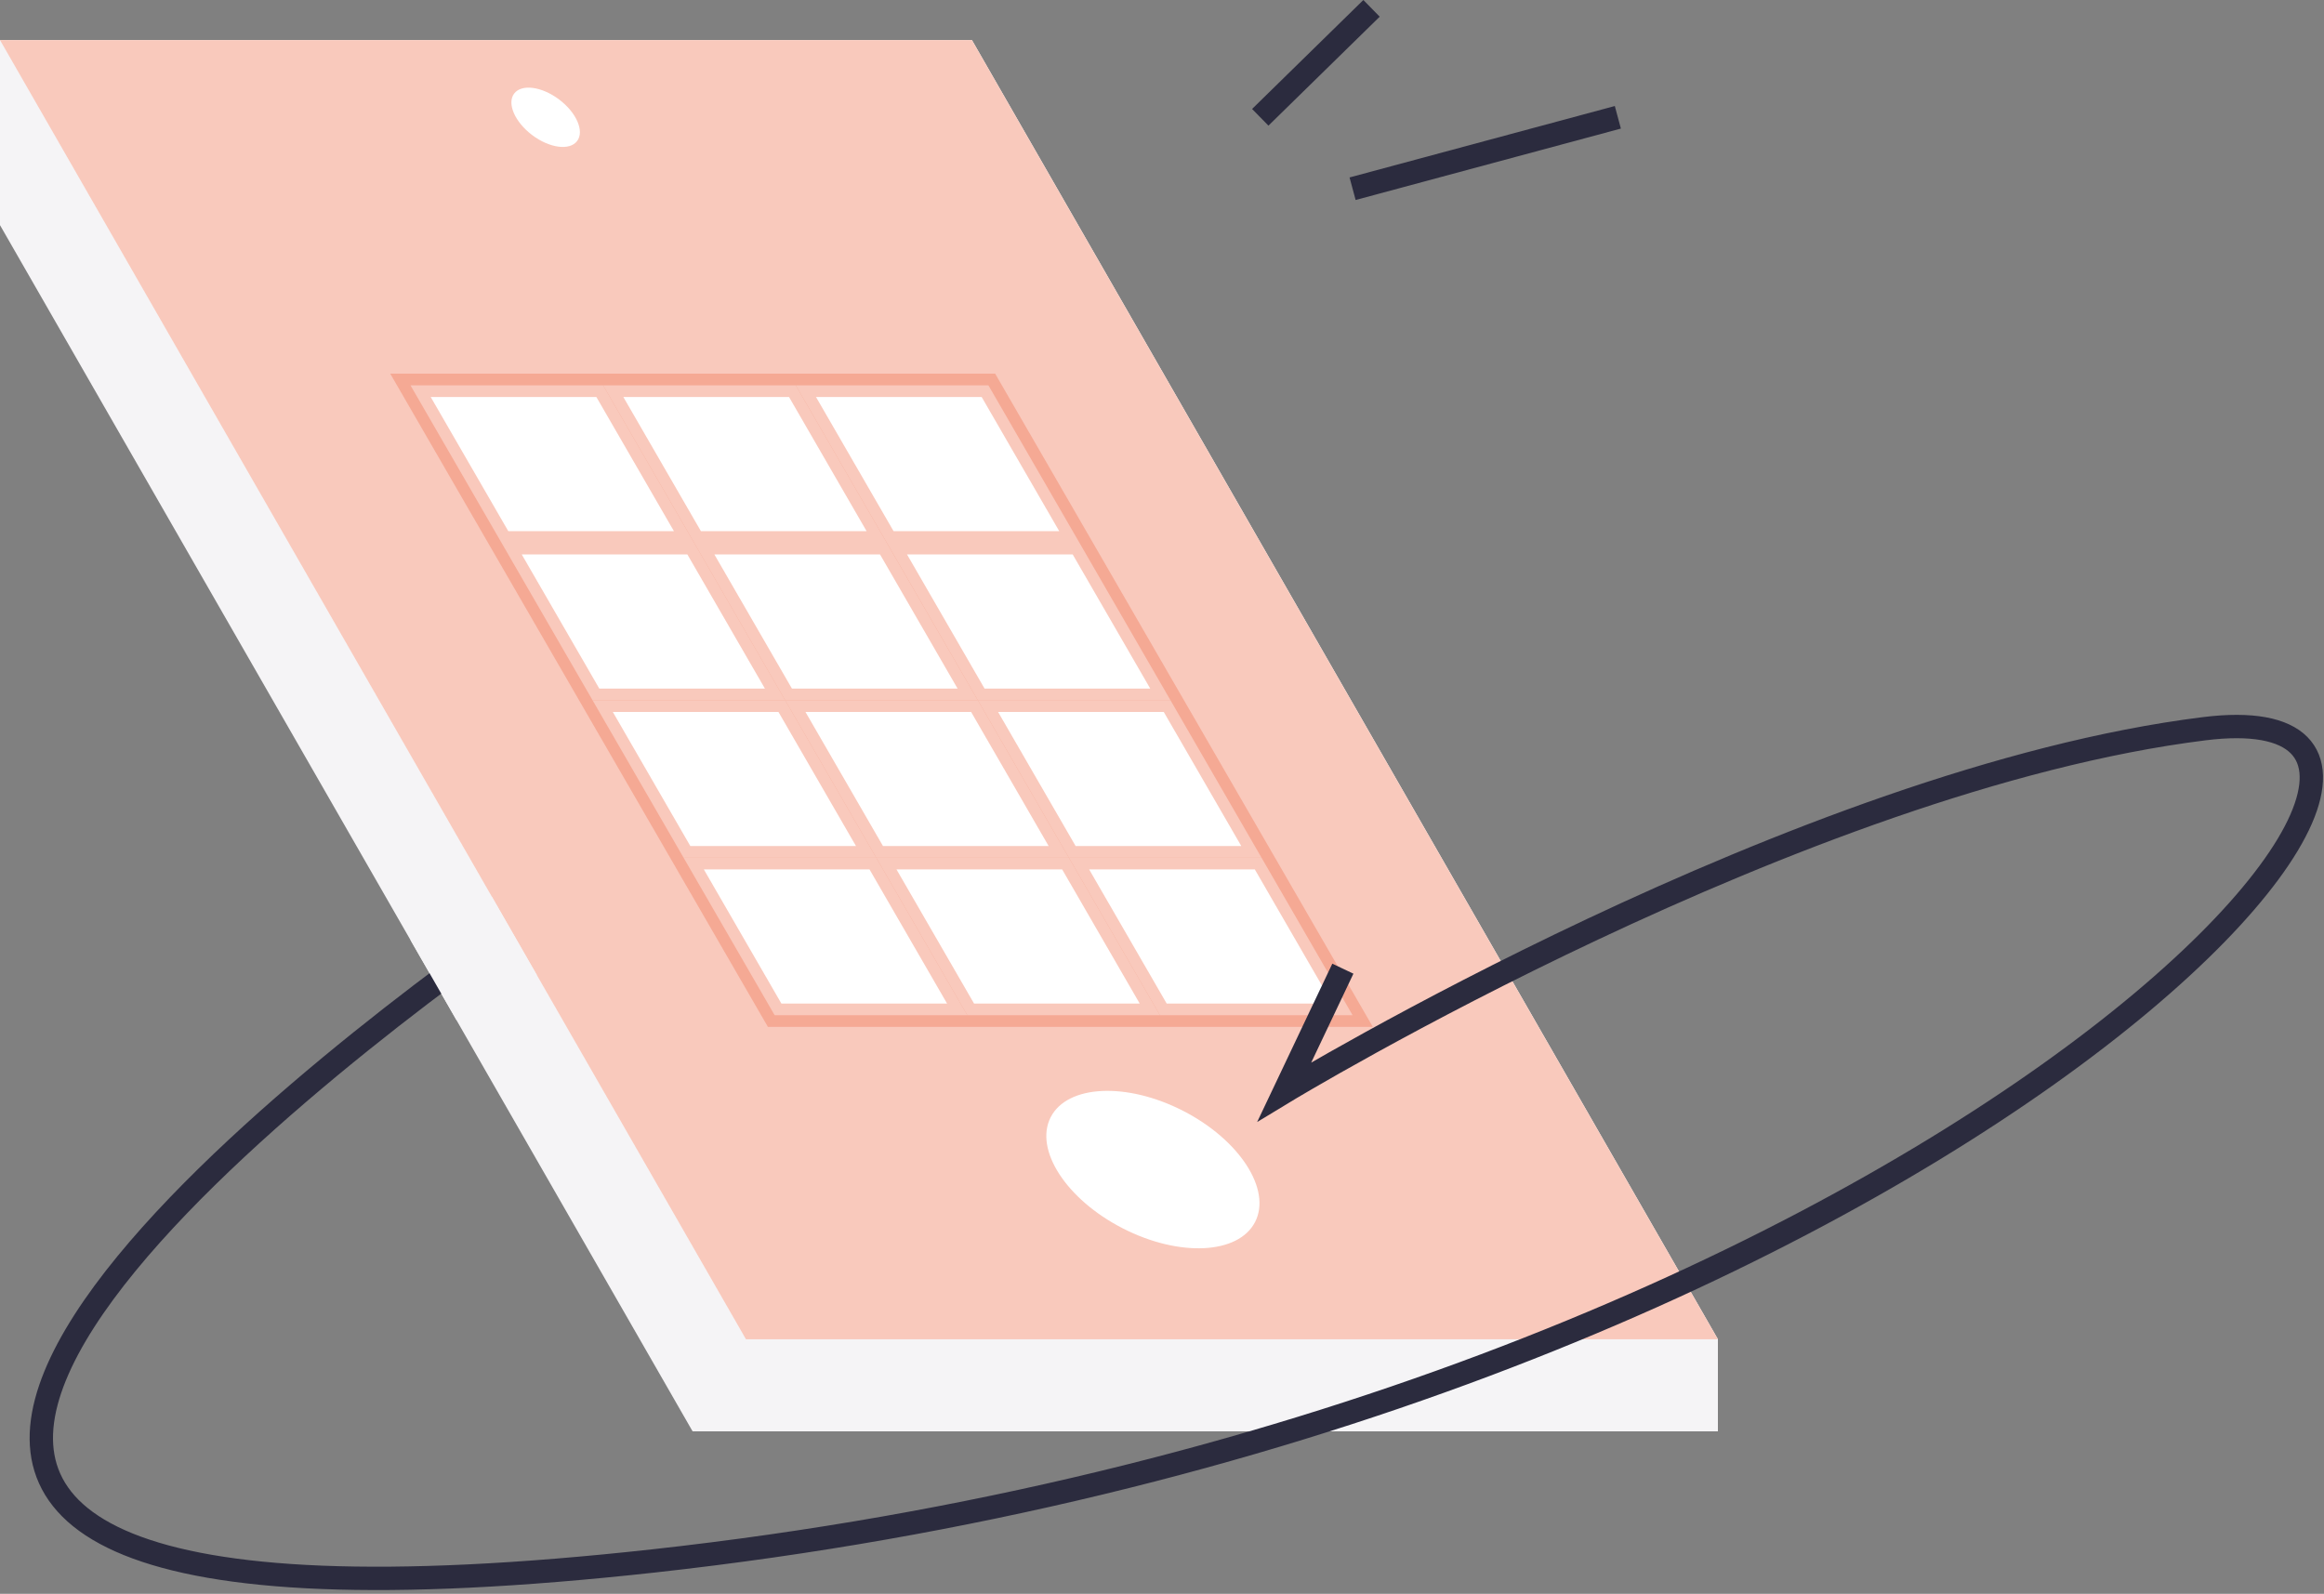 <svg width="398" height="273" viewBox="0 0 398 273" fill="none" xmlns="http://www.w3.org/2000/svg">
<rect x="0" y="0" width="398" height="273" fill="#808080" stroke="none"/>
<g clip-path="url(#clip0_196_724)">
<path d="M294.202 229.394V245.172H118.614L0 38.563V6.863H166.445L294.202 229.394Z" fill="#F5F4F6"/>
<path d="M294.202 229.396H127.749L0 6.867H166.445L294.202 229.396Z" fill="white"/>
<path d="M294.202 229.396H127.749L0 6.867H166.445L294.202 229.396Z" fill="#F07A58" fill-opacity="0.4"/>
<path d="M214.947 209.3C217.796 203.74 212.268 195.217 202.6 190.263C192.932 185.31 182.785 185.802 179.937 191.362C177.088 196.922 182.616 205.445 192.284 210.399C201.952 215.352 212.099 214.86 214.947 209.3Z" fill="white"/>
<path d="M118.878 92.972L103.287 66H70.297L85.889 92.972H118.878Z" fill="white"/>
<path d="M134.47 119.945L118.878 92.972H85.889L101.481 119.945H134.47Z" fill="white"/>
<path d="M167.459 119.945L151.867 92.972H118.873L134.465 119.945H167.459Z" fill="white"/>
<path d="M151.871 92.972L136.28 66H103.286L118.877 92.972H151.871Z" fill="white"/>
<path d="M184.863 92.972L169.271 66H136.28L151.871 92.972H184.863Z" fill="white"/>
<path d="M151.871 92.972H184.863L200.455 119.95H167.463L151.871 92.972Z" fill="white"/>
<path d="M167.463 119.946L183.055 146.918H216.047L200.455 119.946H167.463Z" fill="white"/>
<path d="M101.481 119.946L117.073 146.918H150.065L134.473 119.946H101.481Z" fill="white"/>
<path d="M134.47 119.946L150.061 146.918H183.055L167.463 119.946H134.47Z" fill="white"/>
<path d="M150.063 146.916L165.654 173.889H198.647L183.055 146.916H150.063Z" fill="white"/>
<path d="M117.071 146.916L132.663 173.889H165.656L150.064 146.916H117.071Z" fill="white"/>
<path d="M183.055 146.916L198.647 173.889H231.64L216.048 146.916H183.055Z" fill="white"/>
<path d="M118.878 92.972L103.287 66H70.297L85.889 92.972M118.878 92.972H85.889M118.878 92.972L134.47 119.945H101.481L85.889 92.972M151.871 92.972L136.28 66M151.871 92.972H118.877L103.286 66H136.28M151.871 92.972H184.863M151.871 92.972L167.463 119.95H200.455L184.863 92.972M136.28 66H169.271L184.863 92.972M167.463 119.946L183.055 146.918M167.463 119.946H200.455L216.047 146.918H183.055M167.463 119.946H134.47L150.061 146.918H183.055M198.647 173.889H165.654L150.063 146.916H183.055M198.647 173.889L183.055 146.916M198.647 173.889H231.64L216.048 146.916H183.055M167.459 119.945L151.867 92.972H118.873L134.465 119.945H167.459ZM101.481 119.946L117.073 146.918H150.065L134.473 119.946H101.481ZM117.071 146.916L132.663 173.889H165.656L150.064 146.916H117.071Z" stroke="#F07A58" stroke-opacity="0.4" stroke-width="4" stroke-miterlimit="10"/>
<path d="M98.841 24.149C100.11 22.463 98.723 19.278 95.743 17.037C92.763 14.796 89.319 14.346 88.05 16.032C86.781 17.719 88.169 20.903 91.149 23.145C94.129 25.386 97.573 25.836 98.841 24.149Z" fill="white"/>
<path d="M81.274 163.461C35.545 196.885 -74.766 287.936 111.938 267.361C329.357 243.405 442.694 116.706 377.497 124.818C308.297 133.429 219.961 187.018 219.961 187.018L229.975 165.918" stroke="#2B2B3E" stroke-width="4" stroke-miterlimit="10"/>
<path d="M70.297 161.01L84.21 153.551L91.931 167L78.18 174.737L70.297 161.01Z" fill="#F5F4F6"/>
<path d="M215.828 20.092L234.884 1.43" stroke="#2B2B3E" stroke-width="4" stroke-miterlimit="10"/>
<path d="M231.64 32.325L277.067 20.09" stroke="#2B2B3E" stroke-width="4" stroke-miterlimit="10"/>
</g>
<defs>
<clipPath id="clip0_196_724">
<rect width="397.876" height="272.35" fill="white"/>
</clipPath>
</defs>
</svg>
